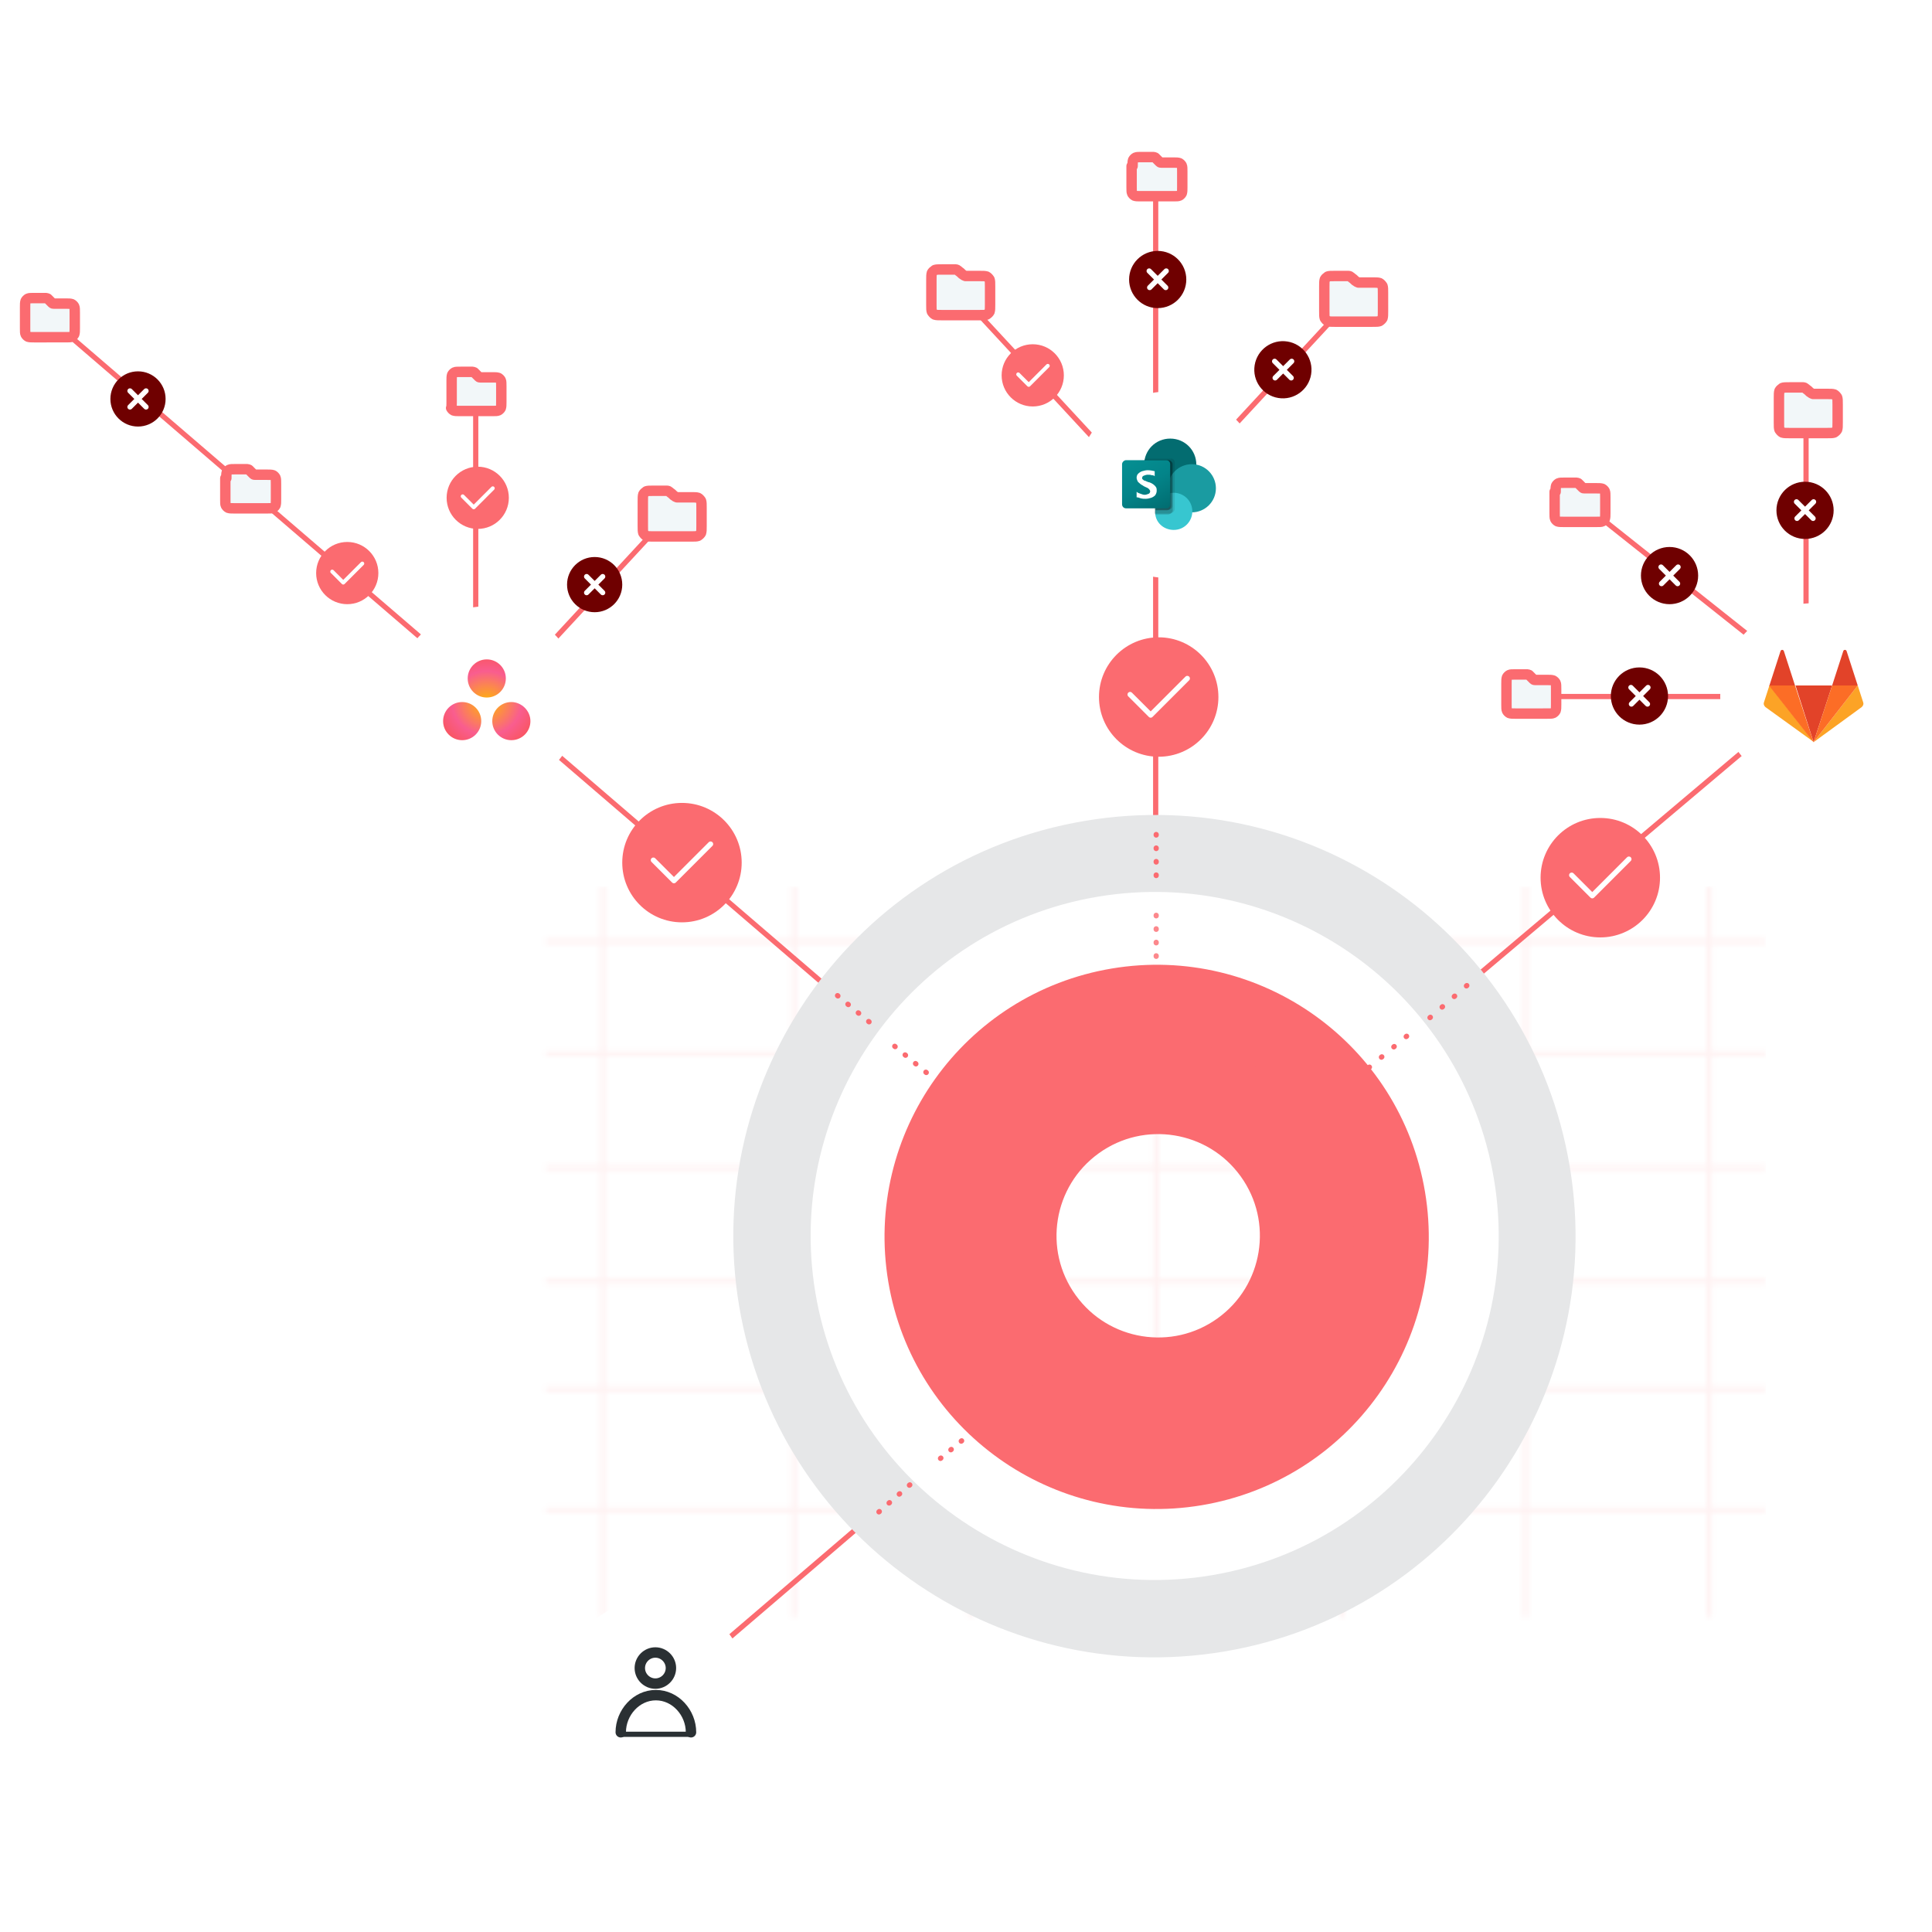 <svg xmlns="http://www.w3.org/2000/svg" xmlns:xlink="http://www.w3.org/1999/xlink" id="Layer_1" x="0px" y="0px" viewBox="0 0 385 385" style="enable-background:new 0 0 385 385;" xml:space="preserve"><style type="text/css">	.st0{fill:none;}	.st1{fill:none;stroke:#FB6B70;stroke-width:1.038;}	.st2{fill:#F2F7F9;stroke:#FB6B70;stroke-width:2.075;stroke-linecap:round;stroke-linejoin:round;}	.st3{fill:#FB6B70;}	.st4{fill:none;stroke:#FFFFFF;stroke-width:0.767;stroke-linecap:round;stroke-linejoin:round;}			.st5{opacity:0.3;fill:none;filter:url(#Adobe_OpacityMaskFilter);stroke:#38DAA8;stroke-width:1.038;stroke-miterlimit:10;enable-background:new    ;}	.st6{mask:url(#mask0_17196_43822_00000008863728172090573300000003185298970059625869_);}	.st7{fill:none;stroke:#FB6B70;stroke-width:1.038;stroke-linecap:round;stroke-miterlimit:10;}	.st8{fill:none;stroke:#E6E7E8;stroke-width:18.675;}	.st9{fill:none;stroke:#FFFFFF;stroke-width:18.675;}	.st10{fill:none;stroke:#FB6B70;stroke-width:1.038;stroke-linecap:round;stroke-miterlimit:10;stroke-dasharray:0.1,2.59;}	.st11{fill:none;stroke:#FB6B70;stroke-width:1.038;stroke-linecap:round;stroke-miterlimit:10;stroke-dasharray:0.1,3.11;}			.st12{fill:none;stroke:#FB6B70;stroke-width:1.038;stroke-linecap:round;stroke-miterlimit:10;stroke-opacity:0.8;stroke-dasharray:0.1,2.59;}	.st13{fill:none;stroke:#FFFFFF;stroke-width:1.038;stroke-linecap:round;stroke-linejoin:round;}	.st14{fill:#FFFFFF;}	.st15{fill:#E24329;}	.st16{fill:#FCA326;}	.st17{fill:#FC6D26;}	.st18{fill:#036C70;}	.st19{fill:#1A9BA1;}	.st20{fill:#37C6D0;}	.st21{opacity:0.1;enable-background:new    ;}	.st22{opacity:0.2;enable-background:new    ;}	.st23{fill:url(#SVGID_1_);}	.st24{fill:#6F0000;}	.st25{fill:url(#SVGID_00000068651225273960562450000014291645990400513977_);}	.st26{fill:none;stroke:#FB6B70;stroke-width:18.675;}	.st27{fill:none;stroke:#2A3033;stroke-width:1.038;stroke-linecap:round;stroke-linejoin:round;stroke-miterlimit:10;}	.st28{fill:none;stroke:#2A3033;stroke-width:2.075;stroke-linejoin:round;stroke-miterlimit:10;}	.st29{fill:none;stroke:#2A3033;stroke-width:2.075;stroke-linecap:round;stroke-linejoin:round;stroke-miterlimit:10;}</style><rect class="st0" width="385" height="385"></rect><path class="st1" d="M359.9,146.9V86"></path><path class="st2" d="M354.5,79.3c0-0.7,0-1.1,0.1-1.4c0.1-0.2,0.3-0.4,0.6-0.6c0.3-0.1,0.6-0.1,1.4-0.1h2.2c0.3,0,0.5,0,0.6,0 c0.1,0,0.3,0.1,0.4,0.2c0.1,0.1,0.2,0.2,0.5,0.4l0.1,0.1c0.2,0.2,0.3,0.3,0.5,0.4c0.1,0.1,0.2,0.1,0.4,0.2c0.1,0,0.3,0,0.6,0h2.2 c0.7,0,1.1,0,1.4,0.1c0.2,0.1,0.4,0.3,0.6,0.6c0.1,0.3,0.1,0.6,0.1,1.4v3.6c0,0.7,0,1.1-0.1,1.4c-0.1,0.2-0.3,0.4-0.6,0.6 c-0.3,0.1-0.6,0.1-1.4,0.1h-7.5c-0.7,0-1.1,0-1.4-0.1c-0.2-0.1-0.4-0.3-0.6-0.6c-0.1-0.3-0.1-0.6-0.1-1.4V79.3z"></path><path class="st1" d="M225.1,107.3l41.3-44.6"></path><path class="st2" d="M263.9,57.1c0-0.7,0-1.1,0.1-1.4c0.1-0.2,0.3-0.4,0.6-0.6c0.3-0.1,0.6-0.1,1.4-0.1h2.2c0.3,0,0.5,0,0.6,0 c0.1,0,0.3,0.1,0.4,0.2c0.1,0.1,0.2,0.2,0.5,0.4l0.1,0.1c0.2,0.2,0.3,0.3,0.5,0.4c0.1,0.1,0.2,0.1,0.4,0.2c0.1,0,0.3,0,0.6,0h2.2 c0.7,0,1.1,0,1.4,0.1c0.2,0.1,0.4,0.3,0.6,0.6c0.1,0.3,0.1,0.6,0.1,1.4V62c0,0.7,0,1.1-0.1,1.4c-0.1,0.2-0.3,0.4-0.6,0.6 c-0.3,0.1-0.6,0.1-1.4,0.1H266c-0.7,0-1.1,0-1.4-0.1c-0.2-0.1-0.4-0.3-0.6-0.6c-0.1-0.3-0.1-0.6-0.1-1.4V57.1z"></path><path class="st1" d="M235.2,106l-41.3-44.6"></path><path class="st2" d="M185.6,55.8c0-0.7,0-1.1,0.1-1.4c0.1-0.2,0.3-0.4,0.6-0.6c0.3-0.1,0.6-0.1,1.4-0.1h2.2c0.3,0,0.5,0,0.6,0 c0.1,0,0.3,0.1,0.4,0.2c0.1,0.1,0.2,0.2,0.5,0.4l0.1,0.1c0.2,0.2,0.3,0.3,0.5,0.4c0.1,0.1,0.2,0.1,0.4,0.2c0.1,0,0.3,0,0.6,0h2.2 c0.7,0,1.1,0,1.4,0.1c0.2,0.1,0.4,0.3,0.6,0.6c0.1,0.3,0.1,0.6,0.1,1.4v3.6c0,0.7,0,1.1-0.1,1.4c-0.1,0.2-0.3,0.4-0.6,0.6 c-0.3,0.1-0.6,0.1-1.4,0.1h-7.5c-0.7,0-1.1,0-1.4-0.1c-0.2-0.1-0.4-0.3-0.6-0.6c-0.1-0.3-0.1-0.6-0.1-1.4V55.8z"></path><g>	<circle class="st3" cx="205.8" cy="74.8" r="6.2"></circle></g><path class="st4" d="M202.9,74.6l2.1,2.1l3.8-3.8"></path><defs>	<filter id="Adobe_OpacityMaskFilter" filterUnits="userSpaceOnUse" x="104" y="176.6" width="247.9" height="147.9">			</filter></defs><mask maskUnits="userSpaceOnUse" x="104" y="176.6" width="247.9" height="147.9" id="mask0_17196_43822_00000008863728172090573300000003185298970059625869_">	<path class="st5" d="M351.9,209.9H108.7 M351.9,232.7H108.7 M351.9,255.4H108.7 M351.9,276.8H108.7 M351.9,187.6H108.7   M340.6,322.3V174.4 M304,322.3V174.4 M267.5,322.3V174.4 M230.4,322.3V174.4 M193.3,322.3V174.4 M158.2,322.3V174.4 M120.1,322.3  V174.4 M351.9,300.9H108.7"></path></mask><g class="st6">	<g>		<rect x="104" y="176.6" class="st3" width="247.9" height="147.9"></rect>	</g></g><path class="st7" d="M230.3,37.2l0,179.3"></path><path class="st1" d="M191.3,287l-67.4,57.7"></path><path class="st7" d="M369.9,130.7L251.1,231"></path><path class="st7" d="M204.1,230.4L8.8,62.6"></path><g>	<path class="st8" d="M303.6,234c6.8,40.6-20.6,79.1-61.2,85.9c-40.6,6.8-79.1-20.6-85.9-61.2s20.6-79.1,61.2-85.9  C258.4,165.9,296.8,193.3,303.6,234z"></path></g><g>	<path class="st9" d="M288.5,236.5c5.4,32.2-16.4,62.8-48.6,68.2c-32.2,5.4-62.8-16.4-68.2-48.6c-5.4-32.2,16.4-62.8,48.6-68.2  C252.6,182.5,283.1,204.3,288.5,236.5z"></path></g><path class="st10" d="M230.4,166.3v10.4"></path><path class="st11" d="M292.3,196.4l-7.7,6.7"></path><path class="st11" d="M280.3,206.5l-7.7,6.4"></path><path class="st12" d="M230.4,182.4v9.7"></path><g>	<circle class="st3" cx="135.9" cy="171.9" r="11.9"></circle></g><g>	<circle class="st3" cx="230.9" cy="138.9" r="11.9"></circle></g><g>	<circle class="st3" cx="318.9" cy="174.9" r="11.9"></circle></g><path class="st13" d="M130.2,171.4l4.1,4.1l7.3-7.3"></path><path class="st13" d="M225.2,138.4l4.1,4.1l7.3-7.3"></path><path class="st13" d="M313.2,174.4l4.1,4.1l7.3-7.3"></path><path class="st1" d="M346.1,138.8h-39.5"></path><path class="st1" d="M360.4,136.1l-45.2-35.9"></path><g>	<ellipse class="st14" cx="361.4" cy="138.8" rx="18.6" ry="18.6"></ellipse></g><path class="st15" d="M361.4,147.9l3.7-11.3h-7.3L361.4,147.9z"></path><path class="st16" d="M352.6,136.6l-1.1,3.4c-0.1,0.3,0,0.6,0.3,0.9l9.7,7L352.6,136.6z"></path><path class="st15" d="M352.6,136.6h5.1l-2.2-6.8c-0.1-0.4-0.6-0.4-0.7,0L352.6,136.6z"></path><path class="st16" d="M370.2,136.6l1.1,3.4c0.1,0.3,0,0.6-0.3,0.9l-9.6,7L370.2,136.6z"></path><path class="st15" d="M370.2,136.6h-5.1l2.2-6.8c0.1-0.4,0.6-0.4,0.7,0L370.2,136.6z"></path><path class="st17" d="M361.4,147.9l3.7-11.3h5.1L361.4,147.9z"></path><path class="st17" d="M361.4,147.9l-8.9-11.3h5.2L361.4,147.9z"></path><g>	<ellipse class="st14" cx="233" cy="96.6" rx="18.6" ry="18.6"></ellipse></g><path class="st18" d="M233.2,97.8c2.9,0,5.2-2.3,5.2-5.2s-2.3-5.2-5.2-5.2c-2.9,0-5.2,2.3-5.2,5.2S230.3,97.8,233.2,97.8z"></path><path class="st19" d="M237.5,102.1c2.6,0,4.8-2.1,4.8-4.8c0-2.6-2.1-4.8-4.8-4.8c-2.6,0-4.8,2.1-4.8,4.8 C232.7,100,234.9,102.1,237.5,102.1z"></path><path class="st20" d="M233.9,105.6c2.1,0,3.7-1.7,3.7-3.7c0-2.1-1.7-3.7-3.7-3.7c-2.1,0-3.7,1.7-3.7,3.7 C230.1,104,231.8,105.6,233.9,105.6z"></path><path class="st21" d="M234.1,92.1v9.3c0,0.3-0.2,0.6-0.5,0.8c-0.1,0.1-0.2,0.1-0.3,0.1h-3.1c0-0.1,0-0.2,0-0.2c0-0.1,0-0.2,0-0.2 c0.1-1.4,0.9-2.6,2.2-3.2v-0.8c-2.8-0.5-4.8-3.1-4.3-5.9v-0.1c0-0.2,0.1-0.3,0.1-0.5h5.1C233.7,91.3,234.1,91.7,234.1,92.1z"></path><path class="st22" d="M232.8,91.7H228c-0.5,2.8,1.4,5.5,4.3,6c0.1,0,0.2,0,0.2,0c-1.4,0.6-2.4,2.4-2.4,3.9c0,0.1,0,0.2,0,0.2 c0,0.1,0,0.2,0,0.2c0,0.2,0,0.3,0.1,0.5h2.6c0.3,0,0.6-0.2,0.8-0.5c0.1-0.1,0.1-0.2,0.1-0.3v-9.3C233.6,92.1,233.3,91.7,232.8,91.7z "></path><path class="st22" d="M232.8,91.7H228c-0.5,2.8,1.4,5.5,4.3,6c0.1,0,0.2,0,0.2,0c-1.3,0.7-2.3,2.5-2.4,3.9h2.7 c0.5,0,0.8-0.4,0.8-0.8v-8.4C233.6,92.1,233.3,91.7,232.8,91.7z"></path><path class="st22" d="M232.4,91.7h-4.3c-0.5,2.7,1.2,5.2,3.9,5.9c-1,1.1-1.6,2.6-1.7,4.1h2.2c0.5,0,0.8-0.4,0.8-0.8v-8.5 C233.2,92.1,232.9,91.7,232.4,91.7z"></path><linearGradient id="SVGID_1_" gradientUnits="userSpaceOnUse" x1="225.322" y1="294.896" x2="231.553" y2="284.104" gradientTransform="matrix(1 0 0 -1 0 386)">	<stop offset="0" style="stop-color:#058F92"></stop>	<stop offset="0.5" style="stop-color:#038489"></stop>	<stop offset="1" style="stop-color:#026D71"></stop></linearGradient><path class="st23" d="M224.4,91.7h8c0.5,0,0.8,0.4,0.8,0.8v8c0,0.5-0.4,0.8-0.8,0.8h-8c-0.5,0-0.8-0.4-0.8-0.8v-8 C223.6,92.1,224,91.7,224.4,91.7z"></path><path class="st14" d="M227.2,96.4c-0.2-0.2-0.4-0.3-0.5-0.5c-0.1-0.2-0.2-0.5-0.2-0.7c0-0.3,0.1-0.6,0.3-0.8 c0.2-0.2,0.5-0.4,0.8-0.5c0.4-0.1,0.7-0.2,1.1-0.2c0.5,0,1,0.1,1.4,0.2v1c-0.2-0.2-0.4-0.2-0.6-0.2c-0.2-0.1-0.5-0.1-0.8-0.1 s-0.5,0.1-0.8,0.2c-0.2,0.1-0.3,0.2-0.3,0.5c0,0.2,0.1,0.2,0.2,0.3c0.1,0.1,0.2,0.2,0.4,0.2c0.2,0.1,0.4,0.2,0.7,0.3h0.1 c0.3,0.1,0.5,0.2,0.8,0.4c0.2,0.2,0.4,0.3,0.5,0.5c0.2,0.2,0.2,0.5,0.2,0.8c0,0.3-0.1,0.6-0.3,0.9c-0.2,0.2-0.5,0.4-0.8,0.5 c-0.3,0.1-0.7,0.2-1.1,0.2c-0.3,0-0.6,0-1-0.1c-0.3-0.1-0.5-0.2-0.8-0.2v-1.1c0.2,0.2,0.5,0.3,0.8,0.4c0.3,0.1,0.5,0.2,0.8,0.2 c0.3,0,0.5-0.1,0.8-0.2c0.2-0.1,0.3-0.3,0.3-0.5c0-0.2-0.1-0.2-0.2-0.4c-0.2-0.2-0.2-0.2-0.4-0.3c-0.2-0.1-0.5-0.2-0.8-0.4 C227.7,96.7,227.4,96.6,227.2,96.4z"></path><g>	<circle class="st24" cx="326.7" cy="138.7" r="5.7"></circle></g><path class="st13" d="M325,137l3.3,3.3 M328.4,137l-3.3,3.3"></path><g>	<circle class="st24" cx="359.7" cy="101.7" r="5.7"></circle></g><path class="st13" d="M358,100l3.3,3.3 M361.4,100l-3.3,3.3"></path><g>	<circle class="st24" cx="332.7" cy="114.7" r="5.7"></circle></g><path class="st13" d="M331,113l3.3,3.3 M334.4,113l-3.3,3.3"></path><g>	<circle class="st24" cx="230.7" cy="55.7" r="5.7"></circle></g><g>			<ellipse transform="matrix(0.16 -0.987 0.987 0.16 141.995 314.267)" class="st24" cx="255.7" cy="73.7" rx="5.7" ry="5.7"></ellipse></g><path class="st13" d="M229,54l3.3,3.3 M232.4,54l-3.3,3.3"></path><path class="st13" d="M254,72l3.3,3.3 M257.4,72l-3.3,3.3"></path><path class="st2" d="M300.2,136.2c0-0.6,0-0.9,0.1-1.2c0.1-0.2,0.3-0.4,0.5-0.5c0.2-0.1,0.5-0.1,1.2-0.1h1.9c0.3,0,0.4,0,0.5,0 c0.1,0,0.2,0.1,0.3,0.1c0.1,0.1,0.2,0.2,0.4,0.4l0.1,0.1c0.2,0.2,0.3,0.3,0.4,0.4c0.1,0.1,0.2,0.1,0.3,0.1c0.1,0,0.3,0,0.5,0h1.9 c0.6,0,0.9,0,1.2,0.1c0.2,0.1,0.4,0.3,0.5,0.5c0.1,0.2,0.1,0.6,0.1,1.2v3.1c0,0.6,0,0.9-0.1,1.2c-0.1,0.2-0.3,0.4-0.5,0.5 c-0.2,0.1-0.6,0.1-1.2,0.1H302c-0.6,0-0.9,0-1.2-0.1c-0.2-0.1-0.4-0.3-0.5-0.5c-0.1-0.2-0.1-0.6-0.1-1.2V136.2z"></path><path class="st2" d="M310,98c0-0.6,0-0.9,0.1-1.2c0.1-0.2,0.3-0.4,0.5-0.5c0.2-0.1,0.6-0.1,1.2-0.1h1.9c0.3,0,0.4,0,0.5,0 c0.1,0,0.2,0.1,0.3,0.1c0.1,0.1,0.2,0.2,0.4,0.4l0.1,0.1c0.2,0.2,0.3,0.3,0.4,0.4c0.1,0.1,0.2,0.1,0.3,0.1c0.1,0,0.3,0,0.5,0h1.9 c0.6,0,0.9,0,1.2,0.1c0.2,0.1,0.4,0.3,0.5,0.5c0.1,0.2,0.1,0.6,0.1,1.2v3.1c0,0.6,0,0.9-0.1,1.2c-0.1,0.2-0.3,0.4-0.5,0.5 c-0.2,0.1-0.5,0.1-1.2,0.1h-6.5c-0.6,0-0.9,0-1.2-0.1c-0.2-0.1-0.4-0.3-0.5-0.5c-0.1-0.2-0.1-0.6-0.1-1.2V98z"></path><path class="st2" d="M225.7,33.1c0-0.6,0-0.9,0.1-1.2c0.1-0.2,0.3-0.4,0.5-0.5c0.2-0.1,0.6-0.1,1.2-0.1h1.9c0.3,0,0.4,0,0.5,0 c0.1,0,0.2,0.1,0.3,0.1c0.1,0.1,0.2,0.2,0.4,0.4l0.1,0.1c0.2,0.2,0.3,0.3,0.4,0.4c0.1,0.1,0.2,0.1,0.3,0.1c0.1,0,0.3,0,0.5,0h1.9 c0.6,0,0.9,0,1.2,0.1c0.2,0.1,0.4,0.3,0.5,0.5c0.1,0.2,0.1,0.6,0.1,1.2v3.1c0,0.6,0,0.9-0.1,1.2c-0.1,0.2-0.3,0.4-0.5,0.5 c-0.2,0.1-0.6,0.1-1.2,0.1h-6.5c-0.6,0-0.9,0-1.2-0.1c-0.2-0.1-0.4-0.3-0.5-0.5c-0.1-0.2-0.1-0.6-0.1-1.2V33.1z"></path><path class="st1" d="M89.4,150.1l41.3-44.6"></path><path class="st2" d="M128.1,99.9c0-0.7,0-1.1,0.1-1.4c0.1-0.2,0.3-0.4,0.6-0.6c0.3-0.1,0.6-0.1,1.4-0.1h2.2c0.3,0,0.5,0,0.6,0 c0.1,0,0.3,0.1,0.4,0.2c0.1,0.1,0.2,0.2,0.5,0.4l0.1,0.1c0.2,0.2,0.3,0.3,0.5,0.4c0.1,0.1,0.2,0.1,0.4,0.2c0.1,0,0.3,0,0.6,0h2.2 c0.7,0,1.1,0,1.4,0.1c0.2,0.1,0.4,0.3,0.6,0.6c0.1,0.3,0.1,0.6,0.1,1.4v3.6c0,0.7,0,1.1-0.1,1.4c-0.1,0.2-0.3,0.4-0.6,0.6 c-0.3,0.1-0.6,0.1-1.4,0.1h-7.5c-0.7,0-1.1,0-1.4-0.1c-0.2-0.1-0.4-0.3-0.6-0.6c-0.1-0.3-0.1-0.6-0.1-1.4V99.9z"></path><g>	<circle class="st24" cx="118.5" cy="116.5" r="5.5"></circle></g><g>	<circle class="st24" cx="27.5" cy="79.5" r="5.5"></circle></g><path class="st13" d="M116.9,114.9l3.2,3.2 M120.1,114.9l-3.2,3.2"></path><path class="st13" d="M25.9,77.9l3.2,3.2 M29.1,77.9l-3.2,3.2"></path><path class="st7" d="M94.8,80l0,71.2"></path><g>	<ellipse class="st14" cx="97.2" cy="139.4" rx="18.6" ry="18.6"></ellipse></g><radialGradient id="SVGID_00000031914627462546785930000011507435244933926073_" cx="-833.824" cy="765.707" r="1" gradientTransform="matrix(-11.478 0 0 10.609 -9473.661 -7983.311)" gradientUnits="userSpaceOnUse">	<stop offset="0" style="stop-color:#FFB900"></stop>	<stop offset="0.6" style="stop-color:#F95D8F"></stop>	<stop offset="0.999" style="stop-color:#F95353"></stop></radialGradient><path style="fill:url(#SVGID_00000031914627462546785930000011507435244933926073_);" d="M92.1,139.9c-2.1,0-3.8,1.7-3.8,3.8 c0,2.1,1.7,3.8,3.8,3.8s3.8-1.7,3.8-3.8C95.9,141.6,94.2,139.9,92.1,139.9z M101.9,139.9c-2.1,0-3.8,1.7-3.8,3.8 c0,2.1,1.7,3.8,3.8,3.8c2.1,0,3.8-1.7,3.8-3.8C105.7,141.6,103.9,139.9,101.9,139.9z M93.2,135.2c0-2.1,1.7-3.8,3.8-3.8 c2.1,0,3.8,1.7,3.8,3.8c0,2.1-1.7,3.8-3.8,3.8C94.9,139,93.2,137.3,93.2,135.2z"></path><path class="st2" d="M90,75.9c0-0.6,0-0.9,0.1-1.2c0.1-0.2,0.3-0.4,0.5-0.5c0.2-0.1,0.6-0.1,1.2-0.1h1.9c0.3,0,0.4,0,0.5,0 c0.1,0,0.2,0.1,0.3,0.1c0.1,0.1,0.2,0.2,0.4,0.4l0.1,0.1c0.2,0.2,0.3,0.3,0.4,0.4c0.1,0.1,0.2,0.1,0.3,0.1c0.1,0,0.3,0,0.5,0h1.9 c0.6,0,0.9,0,1.2,0.1c0.2,0.1,0.4,0.3,0.5,0.5c0.1,0.2,0.1,0.6,0.1,1.2v3.1c0,0.6,0,0.9-0.1,1.2c-0.1,0.2-0.3,0.4-0.5,0.5 c-0.2,0.1-0.6,0.1-1.2,0.1h-6.5c-0.6,0-0.9,0-1.2-0.1c-0.2-0.1-0.4-0.3-0.5-0.5C90,81.1,90,80.8,90,80.2V75.9z"></path><path class="st2" d="M45.1,95.3c0-0.6,0-0.9,0.1-1.2c0.1-0.2,0.3-0.4,0.5-0.5c0.2-0.1,0.6-0.1,1.2-0.1h1.9c0.3,0,0.4,0,0.5,0 c0.1,0,0.2,0.1,0.3,0.1c0.1,0.1,0.2,0.2,0.4,0.4l0.1,0.1c0.2,0.2,0.3,0.3,0.4,0.4c0.1,0.1,0.2,0.1,0.3,0.1c0.1,0,0.3,0,0.5,0h1.9 c0.6,0,0.9,0,1.2,0.1c0.2,0.1,0.4,0.3,0.5,0.5c0.1,0.2,0.1,0.6,0.1,1.2v3.1c0,0.6,0,0.9-0.1,1.2c-0.1,0.2-0.3,0.4-0.5,0.5 c-0.2,0.1-0.6,0.1-1.2,0.1h-6.5c-0.6,0-0.9,0-1.2-0.1c-0.2-0.1-0.4-0.3-0.5-0.5c-0.1-0.2-0.1-0.5-0.1-1.2V95.3z"></path><path class="st2" d="M5,61.2c0-0.6,0-0.9,0.1-1.2c0.1-0.2,0.3-0.4,0.5-0.5c0.2-0.1,0.6-0.1,1.2-0.1h1.9c0.3,0,0.4,0,0.5,0 c0.1,0,0.2,0.1,0.3,0.1c0.1,0.1,0.2,0.2,0.4,0.4l0.1,0.1c0.2,0.2,0.3,0.3,0.4,0.4c0.1,0.1,0.2,0.1,0.3,0.1c0.1,0,0.3,0,0.5,0h1.9 c0.6,0,0.9,0,1.2,0.1c0.2,0.1,0.4,0.3,0.5,0.5c0.1,0.2,0.1,0.6,0.1,1.2v3.1c0,0.6,0,0.9-0.1,1.2c-0.1,0.2-0.3,0.4-0.5,0.5 c-0.2,0.1-0.6,0.1-1.2,0.1H6.8c-0.6,0-0.9,0-1.2-0.1c-0.2-0.1-0.4-0.3-0.5-0.5C5,66.4,5,66.1,5,65.4V61.2z"></path><path class="st10" d="M166.9,198.4l7.7,6.4"></path><path class="st10" d="M178.3,208.5l7.7,6.4"></path><path class="st10" d="M193.7,285.4l-7.7,6.4"></path><path class="st10" d="M181.3,295.9l-8,7"></path><ellipse transform="matrix(0.986 -0.165 0.165 0.986 -37.55 41.481)" class="st26" cx="230.6" cy="246.5" rx="44.9" ry="44.9"></ellipse><ellipse transform="matrix(0.811 -0.585 0.585 0.811 -100.522 181.45)" class="st26" cx="230.8" cy="246.4" rx="29.6" ry="29.6"></ellipse><g>	<ellipse class="st14" cx="130.6" cy="337" rx="18.6" ry="18.6"></ellipse></g><path class="st27" d="M137.6,345.6h-13.9"></path><path class="st28" d="M130.6,335.5c1.7,0,3.1-1.4,3.1-3.1c0-1.7-1.4-3.1-3.1-3.1c-1.7,0-3.1,1.4-3.1,3.1 C127.5,334.1,128.9,335.5,130.6,335.5z"></path><path class="st29" d="M123.7,345.2c0-3.9,3.1-7.4,7-7.4c3.9,0,7,3.5,7,7.4"></path><g>	<circle class="st3" cx="95.2" cy="99.2" r="6.2"></circle></g><path class="st4" d="M92.2,98.9l2.2,2.2l3.8-3.8"></path><g>	<circle class="st3" cx="69.2" cy="114.2" r="6.2"></circle></g><path class="st4" d="M66.2,113.9l2.2,2.2l3.8-3.8"></path></svg>